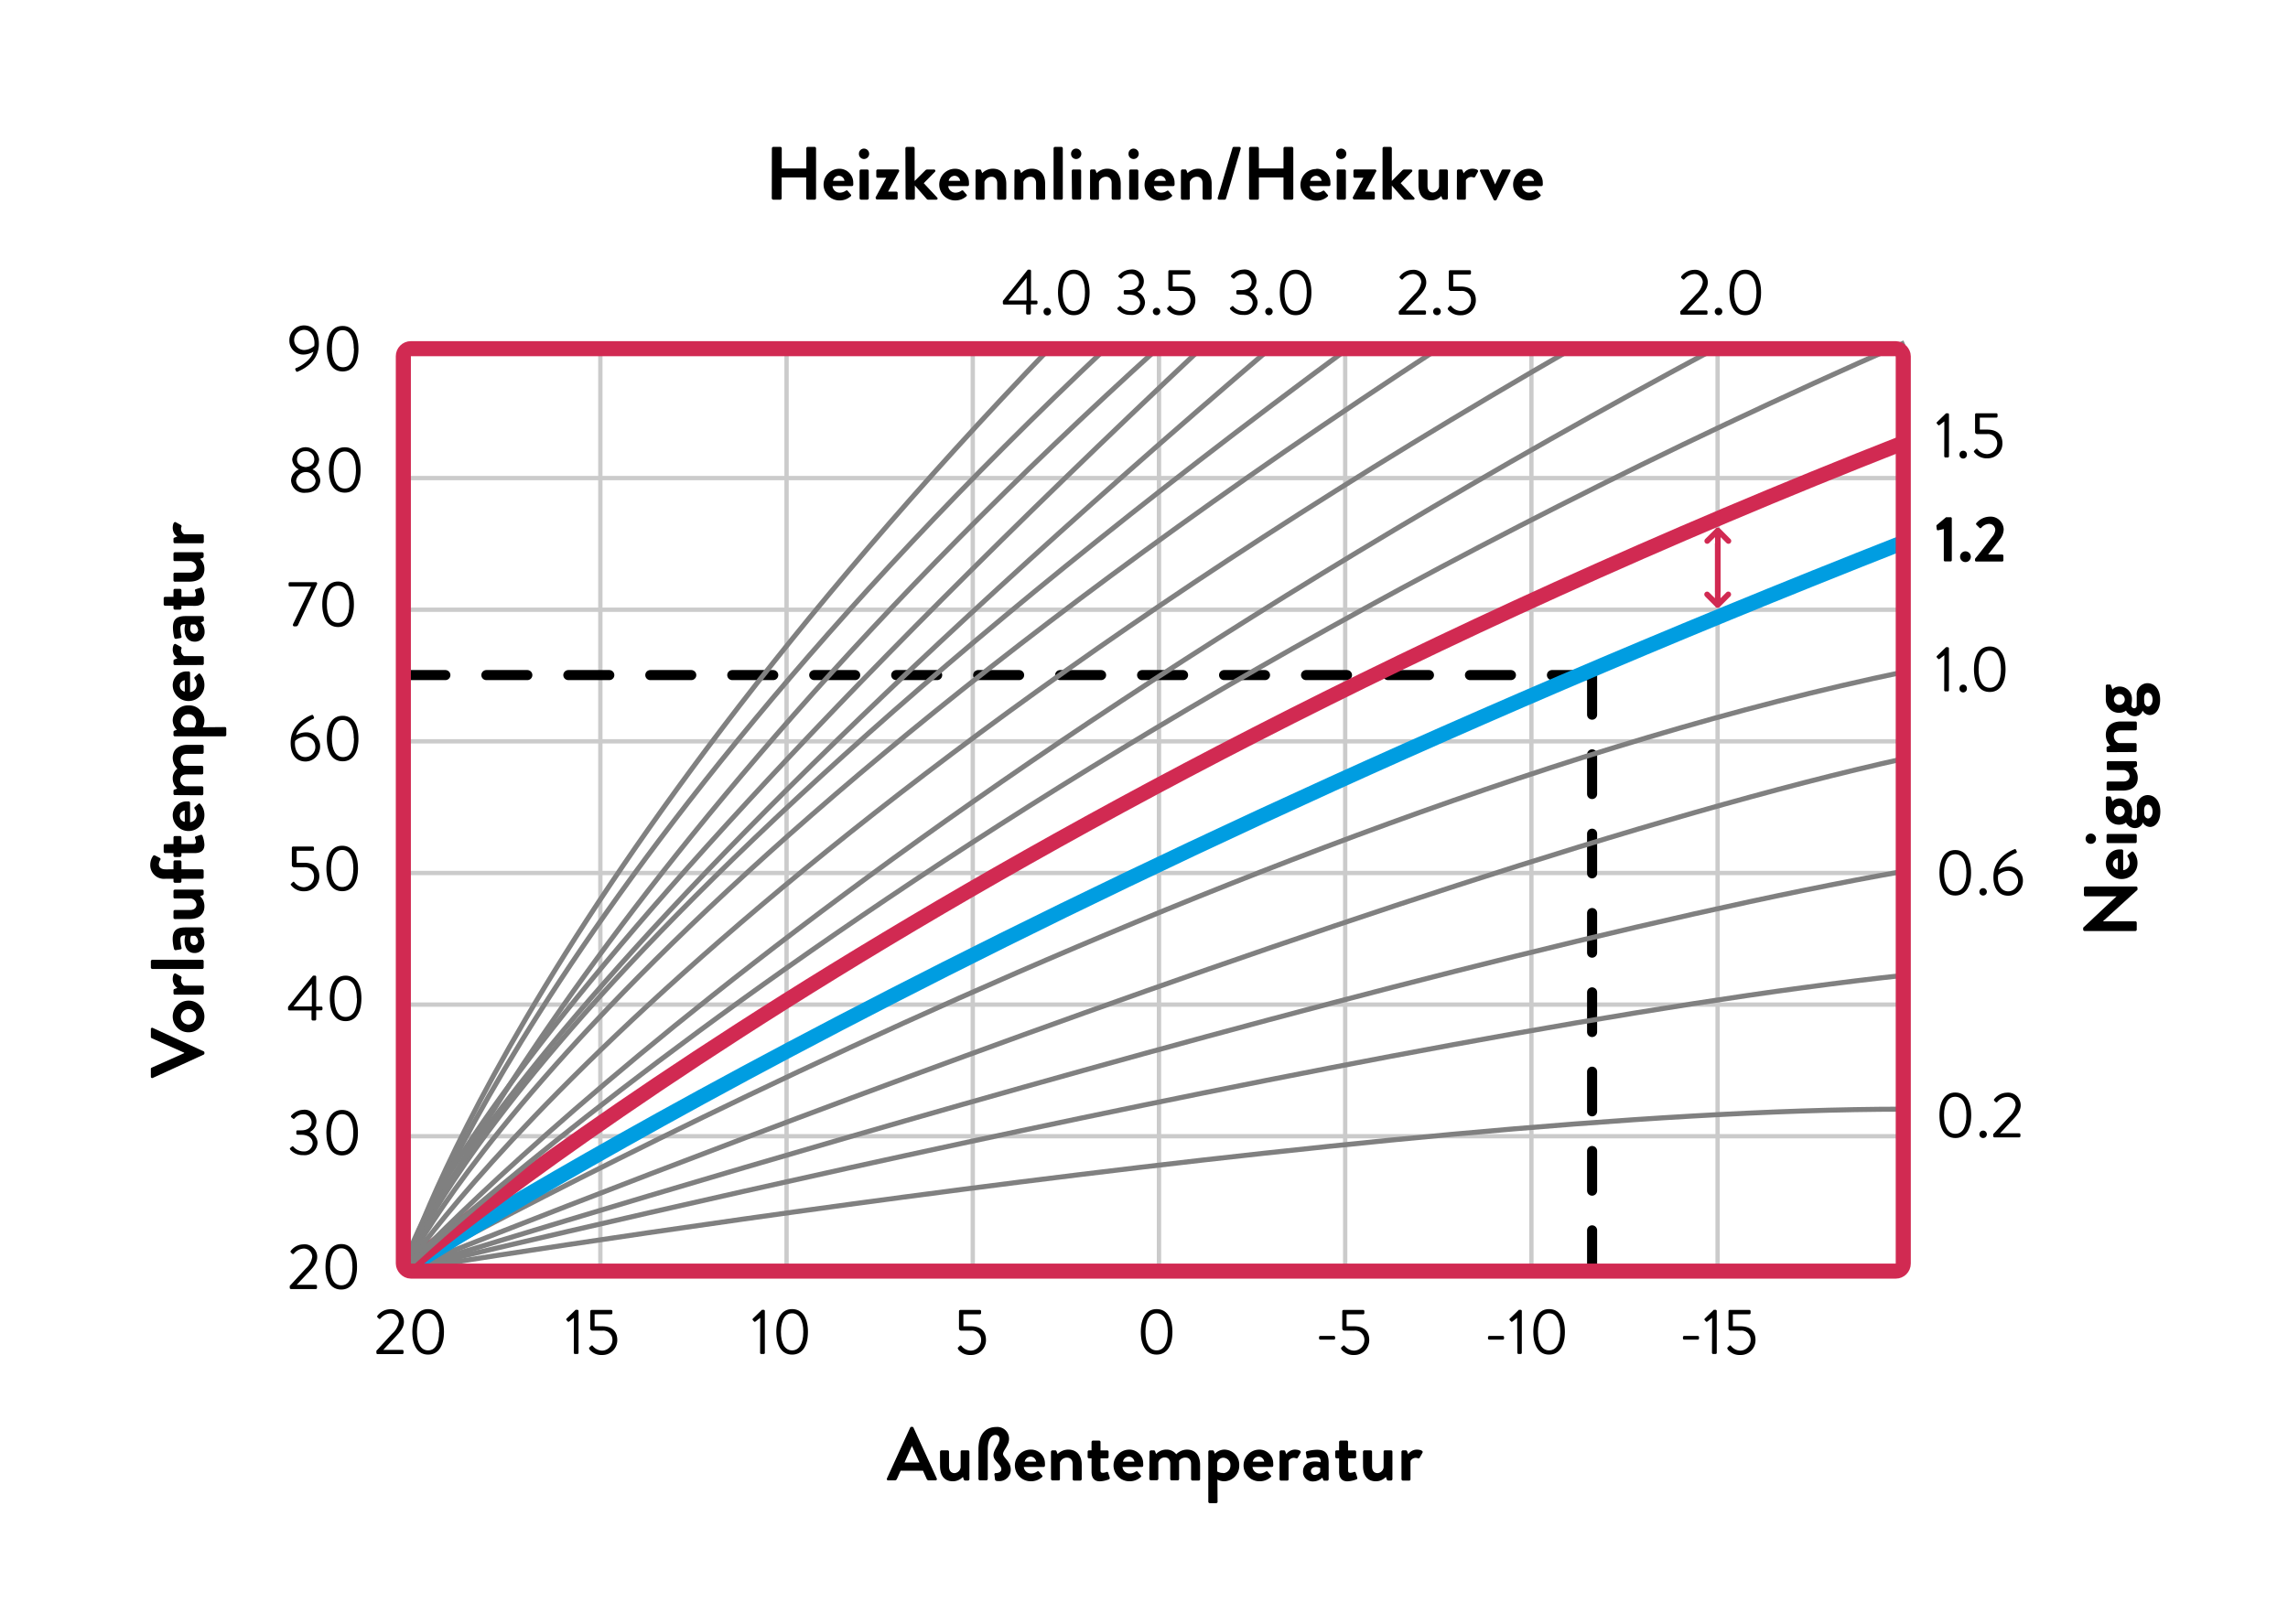 <svg id="Ebene_1" data-name="Ebene 1" xmlns="http://www.w3.org/2000/svg" xmlns:xlink="http://www.w3.org/1999/xlink" viewBox="0 0 455 323"><defs><style>.cls-1,.cls-3,.cls-4,.cls-5,.cls-6,.cls-7,.cls-8,.cls-9{fill:none;}.cls-2{clip-path:url(#clip-path);}.cls-3{stroke:#cbcbcb;stroke-width:0.86px;}.cls-4,.cls-5{stroke:#000;stroke-linecap:round;stroke-width:2px;}.cls-4{stroke-dasharray:8.15 8.15;}.cls-5{stroke-dasharray:7.89 7.89;}.cls-6{stroke:gray;}.cls-7{stroke:#009de1;}.cls-7,.cls-8,.cls-9{stroke-width:3px;}.cls-8,.cls-9{stroke:#d12a52;}.cls-9{stroke-linejoin:round;}.cls-10{fill:#d12a52;}</style><clipPath id="clip-path"><rect class="cls-1" width="455" height="323"/></clipPath></defs><title>Zeichenfläche 6</title><g class="cls-2"><line class="cls-3" x1="80.42" y1="95.1" x2="378.72" y2="95.1"/><line class="cls-3" x1="80.42" y1="121.29" x2="378.72" y2="121.29"/><line class="cls-3" x1="80.42" y1="147.47" x2="378.72" y2="147.47"/><line class="cls-3" x1="80.42" y1="173.66" x2="378.72" y2="173.66"/><line class="cls-3" x1="80.42" y1="199.84" x2="378.72" y2="199.84"/><line class="cls-3" x1="80.42" y1="226.02" x2="378.72" y2="226.02"/><line class="cls-3" x1="119.39" y1="252.64" x2="119.39" y2="69.74"/><line class="cls-3" x1="156.42" y1="252.64" x2="156.42" y2="69.74"/><line class="cls-3" x1="193.45" y1="252.64" x2="193.45" y2="69.74"/><line class="cls-3" x1="230.48" y1="252.64" x2="230.48" y2="69.74"/><line class="cls-3" x1="267.51" y1="252.64" x2="267.51" y2="69.74"/><line class="cls-3" x1="304.54" y1="252.64" x2="304.54" y2="69.74"/><line class="cls-3" x1="341.57" y1="252.64" x2="341.57" y2="69.74"/><line class="cls-4" x1="80.42" y1="134.29" x2="316.61" y2="134.29"/><line class="cls-5" x1="316.61" y1="252.63" x2="316.61" y2="134.29"/><g class="cls-2"><path class="cls-6" d="M80.42,252.64s195.56-32,298.3-32"/><path class="cls-6" d="M80.42,252.64S276.57,205,378.72,194"/><path class="cls-6" d="M80.42,252.64s197.11-61.56,298.3-79.35"/><path class="cls-6" d="M80.42,252.64s198-79.65,298.3-101.75"/><path class="cls-6" d="M80.42,252.64s165.48-91.45,298.3-119"/><path class="cls-7" d="M80.42,252.64s105.32-68.92,298.3-144.83"/><path class="cls-8" d="M80.42,252.64S183.15,164.86,378.72,88"/><path class="cls-6" d="M80.42,252.64s103.59-99,298.3-184.46"/><path class="cls-6" d="M80.42,252.64S156.85,168.12,341.67,69"/><path class="cls-6" d="M80.42,252.64S132.18,173.23,313.24,69"/><path class="cls-6" d="M80.42,252.64S112.21,182.86,286.53,69"/><path class="cls-6" d="M80.42,252.64s19.17-59.1,188-183.6"/><path class="cls-6" d="M80.42,252.64S89.25,208.7,252.94,69"/><path class="cls-6" d="M80.42,252.64S83.22,215.69,239.15,69"/><path class="cls-6" d="M80.42,252.64S114.23,174.09,230.54,69"/><path class="cls-6" d="M80.42,252.64S105.62,176.92,220.2,69"/><path class="cls-6" d="M80.42,252.64S102.17,180.12,209,69"/></g><path d="M57.62,255.79l3.17-3.43a3.92,3.92,0,0,0,1.3-2.33,1.64,1.64,0,0,0-1.81-1.65,2.66,2.66,0,0,0-1.83,1,.23.23,0,0,1-.35,0l-.26-.24a.26.26,0,0,1,0-.34,3.26,3.26,0,0,1,2.45-1.27,2.51,2.51,0,0,1,2.79,2.5c0,1.14-.72,2-1.61,2.93L59,255.58h3.8a.25.25,0,0,1,.24.25v.35a.24.24,0,0,1-.24.24H57.87a.24.24,0,0,1-.25-.24Z"/><path d="M64.73,252c0-2.83,1.14-4.53,3.14-4.53S71,249.2,71,252s-1.14,4.52-3.14,4.52S64.73,254.86,64.73,252Zm5.36,0c0-2.34-.8-3.68-2.22-3.68s-2.22,1.34-2.22,3.68.8,3.68,2.22,3.68S70.09,254.39,70.09,252Z"/><path d="M57.7,228.38l.35-.3c.14-.1.24-.07.35.07a2.6,2.6,0,0,0,1.92.89,1.69,1.69,0,0,0,1.86-1.62c0-.87-.68-1.69-2.29-1.69h-.72c-.14,0-.24-.08-.24-.28v-.31c0-.21.06-.29.27-.29h.71c1.38,0,2.05-.71,2.05-1.56a1.6,1.6,0,0,0-1.69-1.64,2.17,2.17,0,0,0-1.69.84.22.22,0,0,1-.34,0l-.31-.24a.24.24,0,0,1,0-.34,3.32,3.32,0,0,1,2.34-1.14,2.33,2.33,0,0,1,1.33,4.41v0a2.44,2.44,0,0,1,1.55,2.09,2.57,2.57,0,0,1-2.87,2.51,3.21,3.21,0,0,1-2.6-1.15A.21.21,0,0,1,57.7,228.38Z"/><path d="M64.9,225.32c0-2.83,1.13-4.53,3.14-4.53s3.14,1.7,3.14,4.53S70,229.84,68,229.84,64.9,228.15,64.9,225.32Zm5.36,0c0-2.34-.8-3.69-2.22-3.69s-2.23,1.35-2.23,3.69S66.61,229,68,229,70.26,227.68,70.26,225.32Z"/><path d="M57.28,200.76v-.47l4.9-6.14a.24.24,0,0,1,.2-.08h.25a.25.25,0,0,1,.25.25v5.9h1a.25.25,0,0,1,.25.24v.28a.25.25,0,0,1-.25.24h-1v1.78a.25.25,0,0,1-.24.24h-.44a.26.26,0,0,1-.25-.24V201H57.53A.25.25,0,0,1,57.28,200.76Zm4.73-.55v-4.5l-3.64,4.5Z"/><path d="M65.59,198.61c0-2.83,1.14-4.53,3.14-4.53s3.14,1.7,3.14,4.53-1.13,4.52-3.14,4.52S65.59,201.44,65.59,198.61Zm5.37,0c0-2.34-.8-3.69-2.23-3.69s-2.22,1.35-2.22,3.69.8,3.68,2.22,3.68S71,201,71,198.61Z"/><path d="M57.92,175.77l.29-.28c.12-.11.22-.13.33,0a2.37,2.37,0,0,0,1.91,1,2.09,2.09,0,0,0,2-2.12,1.81,1.81,0,0,0-2-1.86h-2a.44.44,0,0,1-.41-.46v-3.41a.25.25,0,0,1,.25-.24h3.9a.24.24,0,0,1,.25.24V169a.24.24,0,0,1-.25.24H59v2.38h1.5c1.95,0,3,1,3,2.72a2.94,2.94,0,0,1-3,2.95,3.09,3.09,0,0,1-2.5-1.07C57.78,176,57.76,175.93,57.92,175.77Z"/><path d="M64.91,172.76c0-2.83,1.14-4.52,3.14-4.52s3.14,1.69,3.14,4.52-1.14,4.52-3.14,4.52S64.91,175.59,64.91,172.76Zm5.36,0c0-2.34-.8-3.68-2.22-3.68s-2.22,1.34-2.22,3.68.8,3.68,2.22,3.68S70.27,175.13,70.27,172.76Z"/><path d="M62,142.22a.22.22,0,0,1,.29.13l.14.31c.06.16,0,.3-.23.38-.58.19-2.87,1.47-3.32,3.22a3.83,3.83,0,0,1,2-.58,2.73,2.73,0,0,1,2.78,2.8,2.93,2.93,0,0,1-2.86,3c-2.09,0-3-1.63-3-3.68C57.76,144.32,60.71,142.74,62,142.22Zm.7,6.31a2,2,0,0,0-2-2,3.16,3.16,0,0,0-2,.84c-.22,1.29.28,3.23,2.05,3.23A2,2,0,0,0,62.71,148.53Z"/><path d="M65,146.92c0-2.83,1.13-4.53,3.14-4.53s3.14,1.7,3.14,4.53-1.14,4.52-3.14,4.52S65,149.75,65,146.92Zm5.36,0c0-2.34-.8-3.69-2.22-3.69S66,144.58,66,146.92s.8,3.68,2.22,3.68S70.4,149.28,70.4,146.92Z"/><path d="M58.25,124.21l3.61-7.53H57.63a.25.25,0,0,1-.24-.25v-.37a.25.25,0,0,1,.24-.25h5.2a.25.25,0,0,1,.24.25v.09l-3.77,8.11a.5.5,0,0,1-.43.34H58.5a.26.26,0,0,1-.25-.25Z"/><path d="M64.09,120.21c0-2.83,1.14-4.53,3.14-4.53s3.15,1.7,3.15,4.53-1.14,4.52-3.15,4.52S64.09,123,64.09,120.21Zm5.37,0c0-2.34-.8-3.69-2.23-3.69S65,117.87,65,120.21s.8,3.68,2.22,3.68S69.46,122.57,69.46,120.21Z"/><path d="M59.44,93.37v0a2.33,2.33,0,0,1-1.33-2,2.69,2.69,0,0,1,5.35,0,2.33,2.33,0,0,1-1.33,2v0a2.52,2.52,0,0,1,1.56,2.15c0,1.41-1.09,2.5-2.93,2.5a2.58,2.58,0,0,1-2.88-2.5A2.52,2.52,0,0,1,59.44,93.37Zm1.32,3.87c1.11,0,2-.61,2-1.63a1.95,1.95,0,0,0-3.87,0A1.74,1.74,0,0,0,60.76,97.24Zm1.74-5.86a1.63,1.63,0,0,0-1.77-1.63,1.59,1.59,0,0,0-1.66,1.63c0,.8.51,1.42,1.72,1.53C62,92.8,62.5,92.18,62.5,91.38Z"/><path d="M65.42,93.49c0-2.83,1.14-4.52,3.15-4.52s3.14,1.69,3.14,4.52S70.57,98,68.57,98,65.42,96.33,65.42,93.49Zm5.37,0c0-2.33-.8-3.68-2.22-3.68s-2.23,1.35-2.23,3.68.8,3.69,2.23,3.69S70.79,95.86,70.79,93.49Z"/><path d="M59,73.17c.59-.2,2.87-1.48,3.33-3.22a3.89,3.89,0,0,1-2,.58,2.73,2.73,0,0,1-2.78-2.8,2.93,2.93,0,0,1,2.86-3c2.09,0,3,1.62,3,3.68,0,3.44-2.95,5-4.25,5.53a.22.22,0,0,1-.29-.13l-.14-.31C58.67,73.39,58.72,73.25,59,73.17Zm3.49-4.32c.22-1.29-.28-3.23-2.05-3.23a2,2,0,0,0-1.94,2,2,2,0,0,0,1.95,2A3.16,3.16,0,0,0,62.45,68.85Z"/><path d="M65,69.37c0-2.83,1.13-4.53,3.14-4.53s3.14,1.7,3.14,4.53-1.14,4.52-3.14,4.52S65,72.2,65,69.37Zm5.36,0c0-2.34-.8-3.69-2.22-3.69S66,67,66,69.37s.8,3.68,2.22,3.68S70.4,71.73,70.4,69.37Z"/><path d="M385.69,221.85c0-2.83,1.13-4.52,3.14-4.52S392,219,392,221.85s-1.14,4.53-3.14,4.53S385.69,224.68,385.69,221.85Zm5.36,0c0-2.34-.8-3.68-2.22-3.68s-2.23,1.34-2.23,3.68.81,3.69,2.23,3.69S391.05,224.22,391.05,221.85Z"/><path d="M394.37,224.9a.74.74,0,1,1,0,1.48.74.74,0,0,1,0-1.48Z"/><path d="M396.37,225.62l3.17-3.43a3.94,3.94,0,0,0,1.3-2.34,1.62,1.62,0,0,0-1.8-1.64,2.62,2.62,0,0,0-1.84,1,.24.24,0,0,1-.35,0l-.26-.25a.25.25,0,0,1,0-.33,3.29,3.29,0,0,1,2.46-1.27,2.52,2.52,0,0,1,2.79,2.5c0,1.13-.73,2-1.62,2.93l-2.48,2.65h3.8a.25.25,0,0,1,.25.24V226a.26.26,0,0,1-.25.25h-4.91a.25.25,0,0,1-.25-.25Z"/><path d="M385.69,173.61c0-2.83,1.13-4.52,3.14-4.52s3.14,1.69,3.14,4.52-1.14,4.53-3.14,4.53S385.69,176.45,385.69,173.61Zm5.36,0c0-2.33-.8-3.68-2.22-3.68s-2.23,1.35-2.23,3.68.81,3.69,2.23,3.69S391.05,176,391.05,173.61Z"/><path d="M394.37,176.67a.73.73,0,0,1,.74.73.74.74,0,1,1-1.48,0A.74.74,0,0,1,394.37,176.67Z"/><path d="M400.63,168.92a.21.21,0,0,1,.28.13l.14.31c.07.16,0,.3-.23.38-.58.19-2.87,1.47-3.32,3.22a3.78,3.78,0,0,1,2-.59,2.74,2.74,0,0,1,2.78,2.81,2.93,2.93,0,0,1-2.86,3c-2.09,0-3-1.63-3-3.68C396.37,171,399.32,169.44,400.63,168.92Zm.69,6.31a2,2,0,0,0-1.95-2,3.16,3.16,0,0,0-2,.84c-.22,1.3.28,3.24,2.05,3.24A2,2,0,0,0,401.32,175.23Z"/><path d="M114.13,262.15l-.93.72a.2.2,0,0,1-.3,0l-.24-.27a.21.21,0,0,1,0-.29l1.81-1.76h.35a.24.24,0,0,1,.23.25v8.3a.23.23,0,0,1-.23.24h-.46a.24.24,0,0,1-.25-.24Z"/><path d="M117.26,268a4,4,0,0,1,.3-.28c.11-.11.22-.13.32,0a2.37,2.37,0,0,0,1.91.95,2.09,2.09,0,0,0,2-2.12,1.82,1.82,0,0,0-2-1.86h-2a.42.42,0,0,1-.4-.45v-3.41a.25.25,0,0,1,.24-.25h3.91a.25.25,0,0,1,.24.25v.37a.25.25,0,0,1-.24.25h-3.29v2.38h1.5c1.95,0,3,1,3,2.71a2.94,2.94,0,0,1-3,3,3.09,3.09,0,0,1-2.5-1.07C117.12,268.19,117.1,268.1,117.26,268Z"/><path d="M74.85,268.7c1.06-1.14,2.1-2.29,3.16-3.43a3.94,3.94,0,0,0,1.31-2.34,1.63,1.63,0,0,0-1.81-1.64,2.68,2.68,0,0,0-1.84,1,.22.22,0,0,1-.34,0l-.26-.24a.26.26,0,0,1,0-.34,3.29,3.29,0,0,1,2.46-1.27,2.51,2.51,0,0,1,2.79,2.5c0,1.14-.72,2-1.62,2.93l-2.48,2.65H80a.26.26,0,0,1,.25.25v.35a.25.25,0,0,1-.25.24H75.09a.24.24,0,0,1-.24-.24Z"/><path d="M82,264.94c0-2.83,1.14-4.53,3.14-4.53s3.15,1.7,3.15,4.53-1.14,4.52-3.15,4.52S82,267.77,82,264.94Zm5.37,0c0-2.34-.8-3.69-2.23-3.69s-2.22,1.35-2.22,3.69.8,3.68,2.22,3.68S87.32,267.3,87.32,264.94Z"/><path d="M151.18,262.15l-.93.72a.2.2,0,0,1-.3,0l-.24-.27a.21.21,0,0,1,0-.29l1.81-1.76h.35a.24.24,0,0,1,.23.25v8.3a.23.23,0,0,1-.23.24h-.47a.24.24,0,0,1-.24-.24Z"/><path d="M154.38,264.94c0-2.83,1.14-4.53,3.14-4.53s3.15,1.7,3.15,4.53-1.14,4.52-3.15,4.52S154.38,267.77,154.38,264.94Zm5.37,0c0-2.34-.8-3.69-2.23-3.69s-2.22,1.35-2.22,3.69.8,3.68,2.22,3.68S159.75,267.3,159.75,264.94Z"/><path d="M190.58,268c.1-.09.2-.2.3-.28s.22-.13.32,0a2.37,2.37,0,0,0,1.91.95,2.08,2.08,0,0,0,2-2.12,1.81,1.81,0,0,0-2-1.86h-2a.42.42,0,0,1-.4-.45v-3.41a.25.25,0,0,1,.25-.25h3.9a.25.25,0,0,1,.24.25v.37a.25.25,0,0,1-.24.25h-3.28v2.38h1.49c2,0,3,1,3,2.71a2.93,2.93,0,0,1-3,3,3.06,3.06,0,0,1-2.49-1.07C190.44,268.19,190.43,268.1,190.58,268Z"/><path d="M226.87,264.94c0-2.83,1.13-4.53,3.14-4.53s3.14,1.7,3.14,4.53-1.14,4.52-3.14,4.52S226.87,267.77,226.87,264.94Zm5.36,0c0-2.34-.8-3.69-2.22-3.69s-2.22,1.35-2.22,3.69.8,3.68,2.22,3.68S232.23,267.3,232.23,264.94Z"/><path d="M262.31,266.26V266a.25.25,0,0,1,.25-.25h2.7a.25.25,0,0,1,.25.25v.25a.24.24,0,0,1-.25.23h-2.7A.24.24,0,0,1,262.31,266.26Z"/><path d="M266.8,268a4,4,0,0,1,.3-.28c.11-.11.22-.13.32,0a2.37,2.37,0,0,0,1.91.95,2.09,2.09,0,0,0,2-2.12,1.82,1.82,0,0,0-2-1.86h-2a.42.42,0,0,1-.4-.45v-3.41a.25.25,0,0,1,.24-.25h3.91a.25.25,0,0,1,.24.25v.37a.25.25,0,0,1-.24.25h-3.29v2.38h1.5c1.95,0,3,1,3,2.71a2.94,2.94,0,0,1-3,3,3.09,3.09,0,0,1-2.5-1.07C266.66,268.19,266.64,268.1,266.8,268Z"/><path d="M295.91,266.26V266a.25.25,0,0,1,.25-.25h2.7a.24.24,0,0,1,.24.25v.25a.23.23,0,0,1-.24.23h-2.7A.24.24,0,0,1,295.91,266.26Z"/><path d="M301.71,262.15l-.93.72a.19.19,0,0,1-.29,0l-.25-.27a.2.2,0,0,1,0-.29l1.81-1.76h.35a.25.25,0,0,1,.23.25v8.3a.24.24,0,0,1-.23.24H302a.25.25,0,0,1-.25-.24Z"/><path d="M304.92,264.94c0-2.83,1.14-4.53,3.14-4.53s3.14,1.7,3.14,4.53-1.14,4.52-3.14,4.52S304.92,267.77,304.92,264.94Zm5.36,0c0-2.34-.8-3.69-2.22-3.69s-2.22,1.35-2.22,3.69.8,3.68,2.22,3.68S310.28,267.3,310.28,264.94Z"/><path d="M334.68,266.26V266a.24.24,0,0,1,.25-.25h2.7a.24.24,0,0,1,.24.25v.25a.23.23,0,0,1-.24.23h-2.7A.23.23,0,0,1,334.68,266.26Z"/><path d="M340.48,262.15l-.93.72a.19.19,0,0,1-.29,0l-.25-.27a.2.2,0,0,1,0-.29l1.8-1.76h.35a.25.25,0,0,1,.24.25v8.3a.24.24,0,0,1-.24.24h-.46a.25.25,0,0,1-.25-.24Z"/><path d="M343.61,268a4,4,0,0,1,.3-.28c.11-.11.22-.13.32,0a2.37,2.37,0,0,0,1.91.95,2.09,2.09,0,0,0,2-2.12,1.81,1.81,0,0,0-2-1.86h-2a.42.42,0,0,1-.4-.45v-3.41a.25.25,0,0,1,.24-.25h3.91a.25.25,0,0,1,.24.25v.37a.25.25,0,0,1-.24.25h-3.29v2.38h1.5c2,0,3,1,3,2.71a2.93,2.93,0,0,1-3,3,3.06,3.06,0,0,1-2.49-1.07C343.47,268.19,343.46,268.1,343.61,268Z"/><path d="M386.66,130.34l-.94.72a.19.19,0,0,1-.29,0l-.25-.27a.2.2,0,0,1,0-.29l1.81-1.76h.35a.24.24,0,0,1,.23.25v8.3a.23.23,0,0,1-.23.24h-.47a.24.24,0,0,1-.24-.24Z"/><path d="M390.4,136.18a.72.72,0,0,1,.74.73.74.74,0,1,1-1.47,0A.73.73,0,0,1,390.4,136.18Z"/><path d="M392.55,133.13c0-2.83,1.14-4.53,3.14-4.53s3.14,1.7,3.14,4.53-1.14,4.52-3.14,4.52S392.55,136,392.55,133.13Zm5.36,0c0-2.34-.8-3.69-2.22-3.69s-2.22,1.35-2.22,3.69.8,3.68,2.22,3.68S397.91,135.49,397.91,133.13Z"/><path d="M386.55,105.24l-1.14.25a.22.22,0,0,1-.25-.17l-.08-.64a.28.28,0,0,1,.06-.23l1.86-1.56h.91a.23.23,0,0,1,.23.24v8.3a.24.24,0,0,1-.23.25H386.8a.25.25,0,0,1-.25-.25Z"/><path d="M390.85,109.67a1.1,1.1,0,0,1,1.08,1.08,1.08,1.08,0,0,1-1.08,1.06,1.07,1.07,0,0,1-1.06-1.06A1.08,1.08,0,0,1,390.85,109.67Z"/><path d="M392.78,111.13c.85-1,2.48-3.15,3.35-4.3a2.48,2.48,0,0,0,.66-1.43,1.22,1.22,0,0,0-1.37-1.18A2.14,2.14,0,0,0,394,105a.24.24,0,0,1-.35,0l-.62-.62a.24.24,0,0,1,0-.33,3.58,3.58,0,0,1,2.54-1.27,2.61,2.61,0,0,1,2.89,2.57,3.46,3.46,0,0,1-.87,2.09c-.56.79-1.54,2-2.22,2.87h2.79a.25.25,0,0,1,.24.25v.89a.25.25,0,0,1-.24.25H393a.25.25,0,0,1-.25-.25Z"/><path d="M386.66,83.82l-.94.72a.19.19,0,0,1-.29,0l-.25-.28a.19.19,0,0,1,0-.28L387,82.21h.35a.24.24,0,0,1,.23.25v8.3a.24.24,0,0,1-.23.24h-.47a.24.24,0,0,1-.24-.24Z"/><path d="M390.4,89.66a.72.72,0,0,1,.74.73.74.74,0,1,1-1.47,0A.73.73,0,0,1,390.4,89.66Z"/><path d="M392.64,89.62c.1-.09.19-.2.3-.29s.22-.13.32,0a2.37,2.37,0,0,0,1.91,1,2.09,2.09,0,0,0,2-2.12,1.82,1.82,0,0,0-2-1.86h-2a.42.42,0,0,1-.4-.45V82.46a.25.25,0,0,1,.24-.25H397a.25.25,0,0,1,.24.25v.37a.25.25,0,0,1-.24.25h-3.29v2.38h1.5c1.95,0,3,1,3,2.71a2.94,2.94,0,0,1-3,3,3.09,3.09,0,0,1-2.5-1.07C392.5,89.86,392.48,89.77,392.64,89.62Z"/><path d="M334.15,61.94l3.17-3.43a3.91,3.91,0,0,0,1.3-2.34,1.63,1.63,0,0,0-1.81-1.64,2.66,2.66,0,0,0-1.83,1,.23.23,0,0,1-.35,0l-.26-.24a.26.26,0,0,1,0-.34,3.29,3.29,0,0,1,2.45-1.27,2.52,2.52,0,0,1,2.8,2.5c0,1.14-.73,2-1.62,2.93l-2.48,2.65h3.8a.25.25,0,0,1,.24.25v.35a.24.24,0,0,1-.24.24H334.4a.24.24,0,0,1-.25-.24Z"/><path d="M341.78,61.23a.72.72,0,0,1,.73.73.74.74,0,0,1-.73.74A.75.75,0,0,1,341,62,.74.74,0,0,1,341.78,61.23Z"/><path d="M343.93,58.18c0-2.83,1.14-4.53,3.14-4.53s3.14,1.7,3.14,4.53-1.13,4.52-3.14,4.52S343.93,61,343.93,58.18Zm5.37,0c0-2.34-.8-3.69-2.23-3.69s-2.22,1.35-2.22,3.69.8,3.68,2.22,3.68S349.3,60.54,349.3,58.18Z"/><path d="M278.16,61.94c1.06-1.14,2.1-2.29,3.16-3.43a3.94,3.94,0,0,0,1.31-2.34,1.63,1.63,0,0,0-1.81-1.64,2.68,2.68,0,0,0-1.84,1,.22.22,0,0,1-.34,0l-.26-.24a.26.26,0,0,1,0-.34,3.29,3.29,0,0,1,2.46-1.27,2.51,2.51,0,0,1,2.79,2.5c0,1.14-.72,2-1.61,2.93l-2.49,2.65h3.8a.26.26,0,0,1,.25.25v.35a.25.25,0,0,1-.25.24H278.4a.24.24,0,0,1-.24-.24Z"/><path d="M285.78,61.23a.72.72,0,0,1,.74.73.74.74,0,0,1-.74.74A.75.75,0,0,1,285,62,.74.74,0,0,1,285.78,61.23Z"/><path d="M288,61.19c.1-.09.19-.2.29-.29s.22-.13.33,0a2.37,2.37,0,0,0,1.91.95,2.09,2.09,0,0,0,2-2.12,1.82,1.82,0,0,0-2-1.86h-2a.43.43,0,0,1-.41-.45V54a.25.25,0,0,1,.25-.25h3.9a.25.25,0,0,1,.25.25v.37a.25.25,0,0,1-.25.25h-3.28V57h1.5c1.95,0,3,1,3,2.71a2.94,2.94,0,0,1-3,3,3.09,3.09,0,0,1-2.5-1.07C287.88,61.43,287.86,61.34,288,61.19Z"/><path d="M244.64,61.24l.35-.3c.14-.1.24-.07.34.07a2.66,2.66,0,0,0,1.93.89,1.7,1.7,0,0,0,1.86-1.62c0-.87-.68-1.69-2.29-1.69h-.72c-.14,0-.25-.08-.25-.28V58c0-.21.07-.29.27-.29h.72c1.38,0,2.05-.71,2.05-1.56a1.6,1.6,0,0,0-1.69-1.64,2.21,2.21,0,0,0-1.7.84.21.21,0,0,1-.33,0l-.31-.24a.24.24,0,0,1,0-.34,3.32,3.32,0,0,1,2.34-1.14,2.33,2.33,0,0,1,1.33,4.41v0a2.44,2.44,0,0,1,1.55,2.09,2.58,2.58,0,0,1-2.87,2.51,3.21,3.21,0,0,1-2.6-1.15A.21.21,0,0,1,244.64,61.24Z"/><path d="M252.35,61.23a.73.73,0,0,1,.74.73.74.74,0,1,1-1.48,0A.74.74,0,0,1,252.35,61.23Z"/><path d="M254.51,58.18c0-2.83,1.14-4.53,3.14-4.53s3.14,1.7,3.14,4.53-1.14,4.52-3.14,4.52S254.51,61,254.51,58.18Zm5.36,0c0-2.34-.8-3.69-2.22-3.69s-2.22,1.35-2.22,3.69.8,3.68,2.22,3.68S259.87,60.54,259.87,58.18Z"/><path d="M222.24,61.24l.35-.3a.22.22,0,0,1,.35.07,2.63,2.63,0,0,0,1.93.89,1.7,1.7,0,0,0,1.86-1.62c0-.87-.69-1.69-2.29-1.69h-.73c-.14,0-.24-.08-.24-.28V58c0-.21.06-.29.27-.29h.71c1.38,0,2.06-.71,2.06-1.56a1.61,1.61,0,0,0-1.7-1.64,2.17,2.17,0,0,0-1.69.84.22.22,0,0,1-.34,0l-.31-.24a.24.24,0,0,1,0-.34,3.32,3.32,0,0,1,2.34-1.14,2.33,2.33,0,0,1,1.33,4.41v0a2.44,2.44,0,0,1,1.56,2.09,2.58,2.58,0,0,1-2.87,2.51,3.19,3.19,0,0,1-2.6-1.15A.21.21,0,0,1,222.24,61.24Z"/><path d="M230,61.23a.72.72,0,0,1,.73.73.74.74,0,0,1-.73.74.75.75,0,0,1-.74-.74A.74.74,0,0,1,230,61.23Z"/><path d="M232.2,61.19c.11-.09.2-.2.3-.29s.22-.13.32,0a2.38,2.38,0,0,0,1.92.95,2.09,2.09,0,0,0,2-2.12,1.82,1.82,0,0,0-2-1.86h-2a.42.42,0,0,1-.4-.45V54a.25.25,0,0,1,.25-.25h3.9a.25.25,0,0,1,.25.25v.37a.25.25,0,0,1-.25.25h-3.28V57h1.5c1.95,0,3,1,3,2.71a2.93,2.93,0,0,1-3,3,3.06,3.06,0,0,1-2.49-1.07C232.06,61.43,232.05,61.34,232.2,61.19Z"/><path d="M199.43,60.33v-.47l4.9-6.14a.23.23,0,0,1,.19-.08h.26a.25.25,0,0,1,.25.25v5.9h1.05a.24.24,0,0,1,.24.24v.28a.24.24,0,0,1-.24.24H205v1.78a.25.25,0,0,1-.24.24h-.44a.25.25,0,0,1-.25-.24V60.58h-4.43A.25.25,0,0,1,199.43,60.33Zm4.73-.55v-4.5l-3.64,4.5Z"/><path d="M208.26,61.23A.73.73,0,0,1,209,62a.74.74,0,1,1-1.48,0A.74.74,0,0,1,208.26,61.23Z"/><path d="M210.4,58.18c0-2.83,1.14-4.53,3.14-4.53s3.14,1.7,3.14,4.53-1.13,4.52-3.14,4.52S210.4,61,210.4,58.18Zm5.37,0c0-2.34-.8-3.69-2.23-3.69s-2.22,1.35-2.22,3.69.8,3.68,2.22,3.68S215.77,60.54,215.77,58.18Z"/><g class="cls-2"><rect class="cls-9" x="80.21" y="69.36" width="298.28" height="183.49" rx="1.5" ry="1.5"/></g><path d="M153.5,29.51a.3.3,0,0,1,.28-.29h1.4a.29.29,0,0,1,.28.29v4h4.89v-4a.29.29,0,0,1,.29-.29H162a.3.3,0,0,1,.28.29v9.93a.29.29,0,0,1-.28.28h-1.38a.28.28,0,0,1-.29-.28V35.3h-4.89v4.14a.28.28,0,0,1-.28.28h-1.4a.29.29,0,0,1-.28-.28Z"/><path d="M166.88,33.57a2.75,2.75,0,0,1,2.8,2.79,2.83,2.83,0,0,1,0,.41.28.28,0,0,1-.28.25h-3.84A1.43,1.43,0,0,0,167,38.33a2.06,2.06,0,0,0,1.17-.38c.15-.09.28-.12.39,0l.61.71a.24.24,0,0,1,0,.39,3.26,3.26,0,0,1-2.24.82,3.15,3.15,0,0,1,0-6.3Zm1.05,2.4a1.13,1.13,0,0,0-1.1-1,1.19,1.19,0,0,0-1.17,1Z"/><path d="M170.81,30.56a1,1,0,0,1,1-1,1,1,0,1,1,0,2.07A1,1,0,0,1,170.81,30.56Zm.13,3.45a.29.29,0,0,1,.29-.29h1.24a.29.29,0,0,1,.29.29v5.43a.3.3,0,0,1-.29.28h-1.24a.3.3,0,0,1-.29-.28Z"/><path d="M174.11,39.29l2.13-3.93v0h-1.71a.29.29,0,0,1-.27-.29V34a.27.27,0,0,1,.27-.29h4a.27.27,0,0,1,.25.41l-2.17,4v0h1.62a.28.28,0,0,1,.28.29v1a.28.28,0,0,1-.28.28h-3.8a.29.29,0,0,1-.28-.28Z"/><path d="M180.05,29.51a.3.3,0,0,1,.28-.29h1.28a.3.3,0,0,1,.28.29V36L184,33.9a.57.57,0,0,1,.38-.18h1.36a.26.26,0,0,1,.2.44l-2.24,2.28,2.67,2.86a.24.24,0,0,1-.19.42h-1.62a.4.4,0,0,1-.26-.12l-2.37-2.7v2.54a.29.29,0,0,1-.28.28h-1.28a.29.29,0,0,1-.28-.28Z"/><path d="M189.89,33.57a2.75,2.75,0,0,1,2.8,2.79,2.83,2.83,0,0,1,0,.41.28.28,0,0,1-.28.25h-3.84A1.43,1.43,0,0,0,190,38.33a2.06,2.06,0,0,0,1.17-.38c.15-.09.28-.12.39,0l.61.71a.24.24,0,0,1,0,.39,3.26,3.26,0,0,1-2.24.82,3.15,3.15,0,0,1,0-6.3Zm1.05,2.4a1.13,1.13,0,0,0-1.1-1,1.19,1.19,0,0,0-1.17,1Z"/><path d="M194,34a.29.29,0,0,1,.29-.29h.57a.26.26,0,0,1,.25.18l.21.56a3,3,0,0,1,2.12-.89c1.9,0,2.67,1.43,2.67,3v2.88a.3.3,0,0,1-.29.28h-1.23a.28.28,0,0,1-.28-.28v-3c0-.78-.41-1.28-1.13-1.28a1.5,1.5,0,0,0-1.41,1v3.3c0,.21-.09.28-.37.28h-1.11a.3.3,0,0,1-.29-.28Z"/><path d="M201.74,34a.28.28,0,0,1,.28-.29h.57a.27.27,0,0,1,.26.18l.21.56a2.94,2.94,0,0,1,2.11-.89c1.91,0,2.67,1.43,2.67,3v2.88a.29.29,0,0,1-.28.28h-1.23a.28.28,0,0,1-.29-.28v-3c0-.78-.4-1.28-1.12-1.28a1.5,1.5,0,0,0-1.41,1v3.3c0,.21-.09.28-.38.28H202a.29.29,0,0,1-.28-.28Z"/><path d="M209.52,29.51a.3.3,0,0,1,.29-.29h1.26a.3.3,0,0,1,.28.29v9.93a.29.29,0,0,1-.28.28h-1.26a.3.3,0,0,1-.29-.28Z"/><path d="M213,30.56a1,1,0,0,1,1-1,1,1,0,1,1,0,2.07A1,1,0,0,1,213,30.56Zm.13,3.45a.29.29,0,0,1,.29-.29h1.24A.29.29,0,0,1,215,34v5.43a.3.3,0,0,1-.29.28h-1.24a.3.3,0,0,1-.29-.28Z"/><path d="M216.77,34a.28.28,0,0,1,.28-.29h.57a.27.27,0,0,1,.26.18l.21.56a2.94,2.94,0,0,1,2.11-.89c1.91,0,2.67,1.43,2.67,3v2.88a.29.29,0,0,1-.28.28h-1.23a.28.28,0,0,1-.29-.28v-3c0-.78-.4-1.28-1.12-1.28a1.5,1.5,0,0,0-1.41,1v3.3c0,.21-.09.28-.38.28h-1.11a.29.29,0,0,1-.28-.28Z"/><path d="M224.42,30.56a1,1,0,0,1,1-1,1,1,0,1,1,0,2.07A1,1,0,0,1,224.42,30.56Zm.13,3.45a.29.29,0,0,1,.29-.29h1.24a.29.29,0,0,1,.29.29v5.43a.3.3,0,0,1-.29.28h-1.24a.3.3,0,0,1-.29-.28Z"/><path d="M230.78,33.57a2.75,2.75,0,0,1,2.8,2.79,2.83,2.83,0,0,1,0,.41.28.28,0,0,1-.28.25h-3.84a1.43,1.43,0,0,0,1.44,1.31A2.06,2.06,0,0,0,232,38c.15-.09.28-.12.39,0l.61.71a.24.24,0,0,1,0,.39,3.26,3.26,0,0,1-2.24.82,3.15,3.15,0,0,1,0-6.3Zm1.05,2.4a1.13,1.13,0,0,0-1.1-1,1.19,1.19,0,0,0-1.17,1Z"/><path d="M234.84,34a.29.29,0,0,1,.29-.29h.57a.26.26,0,0,1,.25.18l.21.56a3,3,0,0,1,2.12-.89c1.9,0,2.67,1.43,2.67,3v2.88a.3.3,0,0,1-.29.28h-1.23a.28.28,0,0,1-.28-.28v-3c0-.78-.41-1.28-1.13-1.28a1.5,1.5,0,0,0-1.41,1v3.3c0,.21-.09.28-.37.28h-1.11a.3.3,0,0,1-.29-.28Z"/><path d="M245.1,29.42a.29.29,0,0,1,.27-.2h1.08a.28.28,0,0,1,.27.38l-2.92,9.93a.32.32,0,0,1-.27.19h-1.1a.28.28,0,0,1-.27-.37Z"/><path d="M248.39,29.51a.3.3,0,0,1,.28-.29h1.4a.29.29,0,0,1,.28.29v4h4.89v-4a.29.29,0,0,1,.29-.29h1.38a.3.3,0,0,1,.28.29v9.93a.29.29,0,0,1-.28.28h-1.38a.28.28,0,0,1-.29-.28V35.3h-4.89v4.14a.28.28,0,0,1-.28.28h-1.4a.29.29,0,0,1-.28-.28Z"/><path d="M261.77,33.57a2.75,2.75,0,0,1,2.8,2.79,2.83,2.83,0,0,1,0,.41.28.28,0,0,1-.28.25h-3.84a1.43,1.43,0,0,0,1.44,1.31A2.06,2.06,0,0,0,263,38c.15-.09.28-.12.39,0l.61.71a.24.24,0,0,1,0,.39,3.26,3.26,0,0,1-2.24.82,3.15,3.15,0,0,1,0-6.3Zm1.05,2.4a1.13,1.13,0,0,0-1.1-1,1.19,1.19,0,0,0-1.17,1Z"/><path d="M265.7,30.56a1,1,0,0,1,1-1,1,1,0,1,1,0,2.07A1,1,0,0,1,265.7,30.56Zm.13,3.45a.29.29,0,0,1,.29-.29h1.24a.29.29,0,0,1,.29.29v5.43a.3.3,0,0,1-.29.28h-1.24a.3.3,0,0,1-.29-.28Z"/><path d="M269,39.29l2.13-3.93v0h-1.71a.29.29,0,0,1-.27-.29V34a.27.27,0,0,1,.27-.29h4a.27.27,0,0,1,.25.41l-2.17,4v0h1.62a.28.28,0,0,1,.28.29v1a.28.28,0,0,1-.28.28h-3.8a.29.29,0,0,1-.28-.28Z"/><path d="M274.94,29.51a.3.3,0,0,1,.28-.29h1.28a.3.3,0,0,1,.28.29V36l2.07-2.1a.57.57,0,0,1,.38-.18h1.36a.26.26,0,0,1,.2.44l-2.24,2.28,2.67,2.86a.24.24,0,0,1-.19.42h-1.62a.4.4,0,0,1-.26-.12l-2.37-2.7v2.54a.29.29,0,0,1-.28.28h-1.28a.29.29,0,0,1-.28-.28Z"/><path d="M282.08,34a.28.28,0,0,1,.28-.29h1.23a.29.29,0,0,1,.29.29v3c0,.8.4,1.29,1.09,1.29a1.32,1.32,0,0,0,1.2-1.12V34c0-.23.09-.29.33-.29h1.14a.29.29,0,0,1,.29.29v5.43a.3.3,0,0,1-.29.28h-.55a.31.31,0,0,1-.29-.22l-.18-.5a2.68,2.68,0,0,1-2,.87c-1.86,0-2.53-1.42-2.53-2.95Z"/><path d="M289.73,34a.28.28,0,0,1,.28-.29h.57a.27.27,0,0,1,.27.2l.21.58a2.1,2.1,0,0,1,1.7-.93c.7,0,1.33.23,1.15.6l-.55,1a.28.28,0,0,1-.35.13,1.81,1.81,0,0,0-.43-.09,1.23,1.23,0,0,0-1.07.62v3.63c0,.21-.13.28-.34.28H290a.29.29,0,0,1-.28-.28Z"/><path d="M294.33,34.08c-.09-.19,0-.36.21-.36h1.31a.28.28,0,0,1,.27.17l1.21,2.79h0l1.29-2.79c.08-.15.2-.17.36-.17h1.17a.22.22,0,0,1,.21.36l-2.74,5.64a.28.28,0,0,1-.26.15h-.07a.28.28,0,0,1-.26-.15Z"/><path d="M304,33.57a2.75,2.75,0,0,1,2.8,2.79,2.83,2.83,0,0,1,0,.41.28.28,0,0,1-.28.25h-3.84a1.43,1.43,0,0,0,1.44,1.31,2.06,2.06,0,0,0,1.17-.38c.15-.09.28-.12.39,0l.61.71a.24.24,0,0,1,0,.39,3.26,3.26,0,0,1-2.24.82,3.15,3.15,0,0,1,0-6.3Zm1.05,2.4a1.13,1.13,0,0,0-1.1-1,1.19,1.19,0,0,0-1.17,1Z"/><path d="M176.37,294.12,181,284a.27.27,0,0,1,.25-.17h.15a.27.27,0,0,1,.26.17l4.62,10.09a.26.26,0,0,1-.26.39h-1.3a.44.44,0,0,1-.44-.3l-.73-1.62H179.1l-.73,1.62a.46.46,0,0,1-.44.3h-1.3A.26.26,0,0,1,176.37,294.12Zm6.48-3.19-1.5-3.3h0l-1.47,3.3Z"/><path d="M186.93,288.8a.29.29,0,0,1,.29-.29h1.23a.28.28,0,0,1,.28.29v2.95c0,.8.41,1.29,1.1,1.29a1.32,1.32,0,0,0,1.2-1.12V288.8c0-.23.09-.29.33-.29h1.14a.28.28,0,0,1,.28.29v5.43a.29.29,0,0,1-.28.28h-.56a.29.29,0,0,1-.28-.22l-.18-.5a2.7,2.7,0,0,1-2,.87c-1.86,0-2.54-1.42-2.54-3Z"/><path d="M194.58,288.33c0-3,1.41-4.47,3.56-4.47a2.33,2.33,0,0,1,2.52,2.36c0,1.35-1.19,2.28-1.19,3s1.53,1.49,1.53,3.09a2.26,2.26,0,0,1-2.46,2.31c-.22,0-.61,0-.66-.3l-.13-1a.25.25,0,0,1,.25-.29c.54,0,1.13-.21,1.13-.76,0-1-1.56-1.62-1.56-2.78s1.21-2.19,1.21-3.24a.79.79,0,0,0-.82-.81c-.71,0-1.53.68-1.53,2.88v5.87a.3.3,0,0,1-.29.28h-1.27a.3.3,0,0,1-.29-.28Z"/><path d="M205,288.36a2.75,2.75,0,0,1,2.8,2.79,2.83,2.83,0,0,1,0,.41.28.28,0,0,1-.28.25H203.6a1.43,1.43,0,0,0,1.44,1.31,2.06,2.06,0,0,0,1.17-.38c.15-.09.28-.12.39,0l.61.71a.24.24,0,0,1,0,.39,3.26,3.26,0,0,1-2.24.82,3.15,3.15,0,0,1,0-6.3Zm1.05,2.4a1.13,1.13,0,0,0-1.1-1,1.19,1.19,0,0,0-1.17,1Z"/><path d="M209,288.8a.29.29,0,0,1,.29-.29h.57a.26.26,0,0,1,.25.18l.21.56a3,3,0,0,1,2.12-.89c1.9,0,2.67,1.43,2.67,3v2.88a.3.3,0,0,1-.29.28H213.6a.28.28,0,0,1-.28-.28v-3c0-.78-.41-1.28-1.13-1.28a1.5,1.5,0,0,0-1.41.95v3.3c0,.21-.09.28-.37.28H209.3a.3.3,0,0,1-.29-.28Z"/><path d="M217.07,290.09h-.51a.29.29,0,0,1-.27-.29v-1a.27.27,0,0,1,.27-.29h.51v-1.66a.3.3,0,0,1,.28-.29h1.23a.28.28,0,0,1,.27.28v1.68h1.32a.28.28,0,0,1,.29.29v1a.29.29,0,0,1-.29.29h-1.32v2.4c0,.42.23.48.47.48a2.38,2.38,0,0,0,.73-.17.23.23,0,0,1,.33.17l.3.94a.27.27,0,0,1-.16.36,5.55,5.55,0,0,1-1.79.39c-1.15,0-1.66-.72-1.66-1.93Z"/><path d="M224.54,288.36a2.75,2.75,0,0,1,2.8,2.79,2.83,2.83,0,0,1,0,.41.28.28,0,0,1-.28.25h-3.84a1.43,1.43,0,0,0,1.44,1.31,2.06,2.06,0,0,0,1.17-.38c.15-.09.28-.12.39,0l.61.71a.24.24,0,0,1,0,.39,3.26,3.26,0,0,1-2.24.82,3.15,3.15,0,0,1,0-6.3Zm1.05,2.4a1.13,1.13,0,0,0-1.1-1,1.19,1.19,0,0,0-1.17,1Z"/><path d="M228.6,288.8a.29.29,0,0,1,.29-.29h.55a.26.26,0,0,1,.26.17l.21.57a2.69,2.69,0,0,1,2-.89,2.38,2.38,0,0,1,2,.93,3,3,0,0,1,2.11-.93c1.92,0,2.63,1.43,2.63,3v2.87a.28.28,0,0,1-.29.28h-1.21a.28.28,0,0,1-.29-.28v-3c0-.78-.37-1.28-1.12-1.28a1.51,1.51,0,0,0-1.26.63s0,.3,0,.57v3.05a.29.29,0,0,1-.28.28H233a.28.28,0,0,1-.28-.28v-3c0-.78-.35-1.28-1.11-1.28a1.32,1.32,0,0,0-1.26.95v3.3a.3.3,0,0,1-.29.28h-1.21a.3.3,0,0,1-.29-.28Z"/><path d="M242.13,298.73c0,.18-.09.28-.36.28h-1.2a.29.29,0,0,1-.28-.28V288.8a.28.28,0,0,1,.28-.29h.59a.26.26,0,0,1,.25.18l.2.5a2.58,2.58,0,0,1,1.93-.83,3,3,0,0,1,2.9,3.15,3.06,3.06,0,0,1-3,3.15,3,3,0,0,1-1.34-.33Zm1.1-5.69a1.47,1.47,0,0,0,1.45-1.53,1.43,1.43,0,0,0-1.39-1.53,1.28,1.28,0,0,0-1.23.92v1.8A2,2,0,0,0,243.23,293Z"/><path d="M250.4,288.36a2.75,2.75,0,0,1,2.8,2.79,2.83,2.83,0,0,1,0,.41.28.28,0,0,1-.28.25h-3.84a1.43,1.43,0,0,0,1.44,1.31,2.06,2.06,0,0,0,1.17-.38c.15-.09.28-.12.39,0l.61.71a.24.24,0,0,1,0,.39,3.26,3.26,0,0,1-2.24.82,3.15,3.15,0,0,1,0-6.3Zm1,2.4a1.13,1.13,0,0,0-1.1-1,1.19,1.19,0,0,0-1.17,1Z"/><path d="M254.46,288.8a.29.29,0,0,1,.29-.29h.57a.29.29,0,0,1,.27.2l.21.58a2.08,2.08,0,0,1,1.69-.93c.71,0,1.34.23,1.16.6l-.56,1a.26.26,0,0,1-.34.13,1.92,1.92,0,0,0-.44-.09,1.2,1.2,0,0,0-1.06.62v3.63c0,.21-.14.28-.35.28h-1.15a.3.3,0,0,1-.29-.28Z"/><path d="M261.54,290.72a4,4,0,0,1,1.1.16c0-.76-.23-1-.78-1a7.46,7.46,0,0,0-1.68.22c-.21.06-.32-.07-.35-.27l-.13-.78a.28.28,0,0,1,.21-.37,7.72,7.72,0,0,1,2-.29c1.87,0,2.31,1,2.31,2.61v3.26a.3.3,0,0,1-.29.28h-.54c-.1,0-.18,0-.25-.21l-.18-.4a2.61,2.61,0,0,1-1.83.76,1.92,1.92,0,0,1-2-2.05C259.14,291.54,260,290.72,261.54,290.72Zm0,2.67a1.4,1.4,0,0,0,1-.59V292a2.38,2.38,0,0,0-.84-.18c-.59,0-1,.33-1,.81A.75.75,0,0,0,261.57,293.39Z"/><path d="M266.3,290.09h-.51a.29.29,0,0,1-.27-.29v-1a.27.27,0,0,1,.27-.29h.51v-1.66a.3.3,0,0,1,.28-.29h1.23a.28.28,0,0,1,.27.28v1.68h1.32a.28.28,0,0,1,.29.29v1a.29.29,0,0,1-.29.29h-1.32v2.4c0,.42.23.48.47.48a2.38,2.38,0,0,0,.73-.17.23.23,0,0,1,.33.17l.3.94a.27.27,0,0,1-.16.36,5.55,5.55,0,0,1-1.79.39c-1.15,0-1.66-.72-1.66-1.93Z"/><path d="M271.05,288.8a.29.29,0,0,1,.29-.29h1.23a.28.28,0,0,1,.28.29v2.95c0,.8.41,1.29,1.1,1.29a1.32,1.32,0,0,0,1.2-1.12V288.8c0-.23.09-.29.33-.29h1.14a.28.28,0,0,1,.28.29v5.43a.29.29,0,0,1-.28.28h-.56a.29.29,0,0,1-.28-.22l-.18-.5a2.7,2.7,0,0,1-2,.87c-1.86,0-2.54-1.42-2.54-3Z"/><path d="M278.7,288.8a.29.29,0,0,1,.29-.29h.57a.29.29,0,0,1,.27.2l.21.58a2.08,2.08,0,0,1,1.69-.93c.71,0,1.34.23,1.16.6l-.56,1a.26.26,0,0,1-.34.13,1.92,1.92,0,0,0-.44-.09,1.2,1.2,0,0,0-1.06.62v3.63c0,.21-.14.28-.35.28H279a.3.3,0,0,1-.29-.28Z"/><path d="M30.39,214.42a.26.26,0,0,1-.39-.25v-1.53a.27.27,0,0,1,.17-.26l6.45-2.88v-.1l-6.45-2.88a.27.27,0,0,1-.17-.26v-1.53a.26.26,0,0,1,.39-.25l10.1,4.65a.26.26,0,0,1,.16.25v.15a.27.27,0,0,1-.16.26Z"/><path d="M34.35,202.27a3.15,3.15,0,1,1,3.14,3.08A3.13,3.13,0,0,1,34.35,202.27Zm4.68,0a1.53,1.53,0,0,0-3.06,0,1.53,1.53,0,0,0,3.06,0Z"/><path d="M34.79,197.86a.28.28,0,0,1-.29-.28V197a.27.27,0,0,1,.2-.27l.58-.21a2.1,2.1,0,0,1-.93-1.7c0-.7.23-1.33.6-1.15l1,.55a.27.27,0,0,1,.14.35A1.41,1.41,0,0,0,36,195a1.25,1.25,0,0,0,.61,1.07h3.63c.21,0,.29.13.29.34v1.16a.29.29,0,0,1-.29.28Z"/><path d="M30.29,192.75a.3.3,0,0,1-.29-.29V191.2a.3.3,0,0,1,.29-.28h9.92a.29.29,0,0,1,.29.28v1.26a.3.3,0,0,1-.29.29Z"/><path d="M36.71,187.15a3.91,3.91,0,0,1,.16-1.09c-.76,0-1,.23-1,.78a7.57,7.57,0,0,0,.23,1.68c.06.21-.07.31-.27.34L35,189a.31.31,0,0,1-.38-.21,8.39,8.39,0,0,1-.28-2c0-1.87,1-2.31,2.61-2.31h3.25a.3.3,0,0,1,.29.28v.54c0,.11,0,.18-.21.26l-.41.18a2.55,2.55,0,0,1,.77,1.83,1.91,1.91,0,0,1-2.06,2C37.53,189.55,36.71,188.68,36.71,187.15Zm2.67,0a1.38,1.38,0,0,0-.59-1H38a2.5,2.5,0,0,0-.17.84c0,.58.33,1,.8,1A.75.75,0,0,0,39.38,187.12Z"/><path d="M34.79,182.82a.29.29,0,0,1-.29-.29V181.3a.28.28,0,0,1,.29-.28h3c.8,0,1.29-.41,1.29-1.1a1.32,1.32,0,0,0-1.12-1.2H34.79c-.23,0-.29-.09-.29-.33v-1.14a.28.28,0,0,1,.29-.28h5.42a.29.29,0,0,1,.29.28v.56a.3.3,0,0,1-.22.28l-.5.18a2.7,2.7,0,0,1,.87,2c0,1.86-1.43,2.54-2.95,2.54Z"/><path d="M36.08,174.81v.51a.29.29,0,0,1-.29.28h-1a.28.28,0,0,1-.29-.28v-.51H32.88a2.73,2.73,0,0,1-3-2.81,3,3,0,0,1,.59-1.77.29.29,0,0,1,.34-.06l1,.51a.26.26,0,0,1,.08.36,1.91,1.91,0,0,0-.3.89c0,.64.49,1,1.36,1H34.5v-1.5a.28.28,0,0,1,.29-.28h1a.29.29,0,0,1,.29.28v1.5h4.13a.3.3,0,0,1,.29.29v1.3a.3.3,0,0,1-.29.29Z"/><path d="M36.08,169.7v.51a.29.29,0,0,1-.29.27h-1a.27.27,0,0,1-.29-.27v-.51H32.83a.3.3,0,0,1-.28-.29v-1.23a.28.28,0,0,1,.28-.27H34.5v-1.32a.28.28,0,0,1,.29-.28h1a.29.29,0,0,1,.29.28v1.32h2.39c.43,0,.49-.22.49-.46a2.45,2.45,0,0,0-.17-.74.23.23,0,0,1,.17-.33l.94-.3a.27.27,0,0,1,.36.17,5.68,5.68,0,0,1,.39,1.78c0,1.16-.72,1.67-1.94,1.67Z"/><path d="M34.35,162.23a2.75,2.75,0,0,1,2.79-2.81l.4,0a.29.29,0,0,1,.26.29v3.84a1.43,1.43,0,0,0,1.31-1.44,2.11,2.11,0,0,0-.38-1.17c-.09-.15-.12-.29,0-.39l.7-.62a.26.26,0,0,1,.4,0,3.24,3.24,0,0,1,.82,2.23,3.15,3.15,0,0,1-6.3,0Zm2.4-1a1.12,1.12,0,0,0-1,1.09,1.18,1.18,0,0,0,1,1.17Z"/><path d="M34.79,158.16a.28.28,0,0,1-.29-.28v-.56a.26.26,0,0,1,.17-.25l.57-.21a2.73,2.73,0,0,1-.89-2,2.35,2.35,0,0,1,.93-1.95,3.08,3.08,0,0,1-.93-2.12c0-1.92,1.43-2.62,3-2.62h2.86a.28.28,0,0,1,.29.28v1.22a.28.28,0,0,1-.29.28h-3c-.79,0-1.28.38-1.28,1.13a1.51,1.51,0,0,0,.63,1.26l.57,0h3a.3.3,0,0,1,.29.29v1.12a.28.28,0,0,1-.29.29h-3c-.79,0-1.28.34-1.28,1.11a1.32,1.32,0,0,0,1,1.26h3.29a.29.29,0,0,1,.29.28v1.22a.29.29,0,0,1-.29.28Z"/><path d="M44.71,144.63c.18,0,.29.09.29.36v1.2a.29.29,0,0,1-.29.28H34.79a.28.28,0,0,1-.29-.28v-.58a.28.28,0,0,1,.18-.26l.49-.19a2.65,2.65,0,0,1-.82-1.94,3,3,0,0,1,3.15-2.89,3,3,0,0,1,3.15,3,3,3,0,0,1-.33,1.34ZM39,143.54a1.48,1.48,0,0,0-1.53-1.46,1.44,1.44,0,0,0-1.53,1.4,1.3,1.3,0,0,0,.91,1.23h1.81A2,2,0,0,0,39,143.54Z"/><path d="M34.35,136.37a2.75,2.75,0,0,1,2.79-2.81l.4,0a.29.29,0,0,1,.26.29v3.83a1.42,1.42,0,0,0,1.31-1.43,2.11,2.11,0,0,0-.38-1.17c-.09-.15-.12-.29,0-.4l.7-.61a.25.25,0,0,1,.4,0,3.24,3.24,0,0,1,.82,2.23,3.15,3.15,0,0,1-6.3,0Zm2.4-1.05a1.12,1.12,0,0,0-1,1.09,1.19,1.19,0,0,0,1,1.17Z"/><path d="M34.79,132.3a.28.28,0,0,1-.29-.28v-.57a.29.29,0,0,1,.2-.28l.58-.21a2.08,2.08,0,0,1-.93-1.69c0-.7.23-1.33.6-1.15l1,.55a.27.27,0,0,1,.14.35,1.41,1.41,0,0,0-.09.43,1.25,1.25,0,0,0,.61,1.07h3.63c.21,0,.29.13.29.34V132a.29.29,0,0,1-.29.28Z"/><path d="M36.71,125.22a3.91,3.91,0,0,1,.16-1.09c-.76,0-1,.22-1,.78a7.57,7.57,0,0,0,.23,1.68c.06.21-.07.31-.27.34l-.78.14a.31.31,0,0,1-.38-.21,8.39,8.39,0,0,1-.28-2c0-1.88,1-2.31,2.61-2.31h3.25a.29.29,0,0,1,.29.28v.54c0,.11,0,.18-.21.26l-.41.18a2.55,2.55,0,0,1,.77,1.83,1.91,1.91,0,0,1-2.06,2C37.53,127.62,36.71,126.75,36.71,125.22Zm2.67,0a1.38,1.38,0,0,0-.59-1H38a2.43,2.43,0,0,0-.17.84c0,.58.33,1,.8,1A.75.75,0,0,0,39.38,125.19Z"/><path d="M36.08,120.47V121a.29.29,0,0,1-.29.27h-1a.27.27,0,0,1-.29-.27v-.51H32.83a.3.3,0,0,1-.28-.29V119a.28.28,0,0,1,.28-.27H34.5v-1.32a.28.28,0,0,1,.29-.28h1a.29.29,0,0,1,.29.28v1.32h2.39c.43,0,.49-.22.49-.46a2.45,2.45,0,0,0-.17-.74.23.23,0,0,1,.17-.33l.94-.3a.27.27,0,0,1,.36.17,5.76,5.76,0,0,1,.39,1.78c0,1.16-.72,1.67-1.94,1.67Z"/><path d="M34.79,115.71a.28.28,0,0,1-.29-.28V114.2a.29.29,0,0,1,.29-.29h3c.8,0,1.29-.4,1.29-1.09a1.32,1.32,0,0,0-1.12-1.2H34.79c-.23,0-.29-.09-.29-.33v-1.14a.29.29,0,0,1,.29-.29h5.42a.3.3,0,0,1,.29.29v.55a.33.33,0,0,1-.22.29l-.5.18a2.68,2.68,0,0,1,.87,2c0,1.86-1.43,2.53-2.95,2.53Z"/><path d="M34.79,108.06a.28.28,0,0,1-.29-.28v-.57a.27.27,0,0,1,.2-.27l.58-.21a2.1,2.1,0,0,1-.93-1.7c0-.7.23-1.33.6-1.15l1,.55a.27.27,0,0,1,.14.35,1.41,1.41,0,0,0-.09.43,1.25,1.25,0,0,0,.61,1.07h3.63c.21,0,.29.13.29.34v1.16a.29.29,0,0,1-.29.28Z"/><path d="M414.54,185.2a.28.28,0,0,1-.27-.28v-.38l6.63-6.24h-6.19a.29.29,0,0,1-.29-.29v-1.38a.3.3,0,0,1,.29-.28H424.8a.28.28,0,0,1,.27.28V177l-6.88,6.27v0h6.44a.28.28,0,0,1,.29.28v1.37a.29.29,0,0,1-.29.28Z"/><path d="M418.77,171.78a2.75,2.75,0,0,1,2.79-2.81l.4,0a.29.29,0,0,1,.26.29v3.84a1.44,1.44,0,0,0,1.31-1.44,2.11,2.11,0,0,0-.38-1.17c-.09-.15-.12-.29,0-.39l.7-.62a.26.26,0,0,1,.4,0,3.24,3.24,0,0,1,.82,2.23,3.15,3.15,0,0,1-6.3,0Zm2.4-1.05a1.12,1.12,0,0,0-1,1.09,1.18,1.18,0,0,0,1,1.17Z"/><path d="M415.75,167.85a1,1,0,0,1-1-1,1,1,0,1,1,2.07,0A1,1,0,0,1,415.75,167.85Zm3.46-.14a.28.28,0,0,1-.29-.28v-1.25a.28.28,0,0,1,.29-.28h5.42a.29.29,0,0,1,.29.28v1.25a.29.29,0,0,1-.29.28Z"/><path d="M422.79,163.6a2.24,2.24,0,0,1-1.41.45,2.61,2.61,0,0,1-2.61-2.61v-2.73a.27.27,0,0,1,.28-.28h.5a.25.25,0,0,1,.25.16l.28.84a1.94,1.94,0,0,1,1.53-.6A2.44,2.44,0,0,1,424,161.4c0,.57-.12,1-.12,1.2a.59.59,0,0,0,.57.55.54.54,0,0,0,.51-.6v-1.92a2.21,2.21,0,0,1,2.1-2.47c1.38,0,2.55,1.11,2.55,3.28s-1.1,3.06-2.06,3.06a1.7,1.7,0,0,1-1.42-.9h0a1.61,1.61,0,0,1-1.57,1.13A2,2,0,0,1,422.79,163.6Zm-.25-2.2a1.08,1.08,0,0,0-2.16,0,1.08,1.08,0,0,0,2.16,0Zm5.53.06c0-.84-.38-1.4-.95-1.4-.27,0-.73.21-.73,1.1a7.66,7.66,0,0,0,.06,1c.06.18.27.65.73.65S428.07,162.27,428.07,161.46Z"/><path d="M419.21,157.27a.28.28,0,0,1-.29-.28v-1.23a.29.29,0,0,1,.29-.29h3c.8,0,1.29-.4,1.29-1.09a1.32,1.32,0,0,0-1.12-1.2h-3.12c-.23,0-.29-.09-.29-.33v-1.14a.29.29,0,0,1,.29-.29h5.42a.3.3,0,0,1,.29.29v.55a.33.33,0,0,1-.22.29l-.5.18a2.68,2.68,0,0,1,.87,2c0,1.86-1.43,2.53-2.95,2.53Z"/><path d="M419.21,149.62a.28.28,0,0,1-.29-.28v-.57a.27.27,0,0,1,.18-.26l.56-.21a2.94,2.94,0,0,1-.89-2.11c0-1.91,1.43-2.67,3-2.67h2.88a.29.29,0,0,1,.29.28V145a.28.28,0,0,1-.29.29h-3c-.79,0-1.28.4-1.28,1.12a1.51,1.51,0,0,0,.94,1.41h3.3c.21,0,.29.09.29.38v1.11a.29.29,0,0,1-.29.28Z"/><path d="M422.79,141.34a2.24,2.24,0,0,1-1.41.45,2.61,2.61,0,0,1-2.61-2.61v-2.73a.27.27,0,0,1,.28-.28h.5a.25.25,0,0,1,.25.16l.28.84a1.94,1.94,0,0,1,1.53-.6,2.44,2.44,0,0,1,2.35,2.57c0,.57-.12,1-.12,1.2a.59.59,0,0,0,.57.55.54.54,0,0,0,.51-.6v-1.92a2.21,2.21,0,0,1,2.1-2.47c1.38,0,2.55,1.11,2.55,3.28s-1.1,3.06-2.06,3.06a1.7,1.7,0,0,1-1.42-.9h0a1.61,1.61,0,0,1-1.57,1.13A2,2,0,0,1,422.79,141.34Zm-.25-2.2a1.08,1.08,0,0,0-2.16,0,1.08,1.08,0,0,0,2.16,0Zm5.53.06c0-.84-.38-1.4-.95-1.4-.27,0-.73.21-.73,1.1a7.66,7.66,0,0,0,.06,1c.06.18.27.65.73.65S428.07,140,428.07,139.2Z"/><g class="cls-2"><path class="cls-10" d="M344.1,107.21,342,105.1a.57.57,0,0,0-.18-.12.59.59,0,0,0-.29,0h0l-.07,0a.56.56,0,0,0-.24.13h0l-2.11,2.11a.57.57,0,0,0,0,.79.54.54,0,0,0,.39.16.55.55,0,0,0,.4-.16l1.16-1.16v10.69a.56.56,0,1,0,1.11,0v-8.8h0v-1.89l1.16,1.16a.56.56,0,0,0,.79,0,.57.57,0,0,0,0-.79"/><path class="cls-10" d="M339.09,118.65l2.11,2.11a.57.57,0,0,0,.18.12.55.55,0,0,0,.28,0h.07a.56.56,0,0,0,.25-.14h0l2.11-2.11a.56.56,0,0,0,0-.78.54.54,0,0,0-.79,0L342.15,119V108.33a.56.56,0,1,0-1.11,0v8.8h0V119l-1.16-1.15a.56.56,0,0,0-.79,0,.54.54,0,0,0,0,.78"/></g></g></svg>